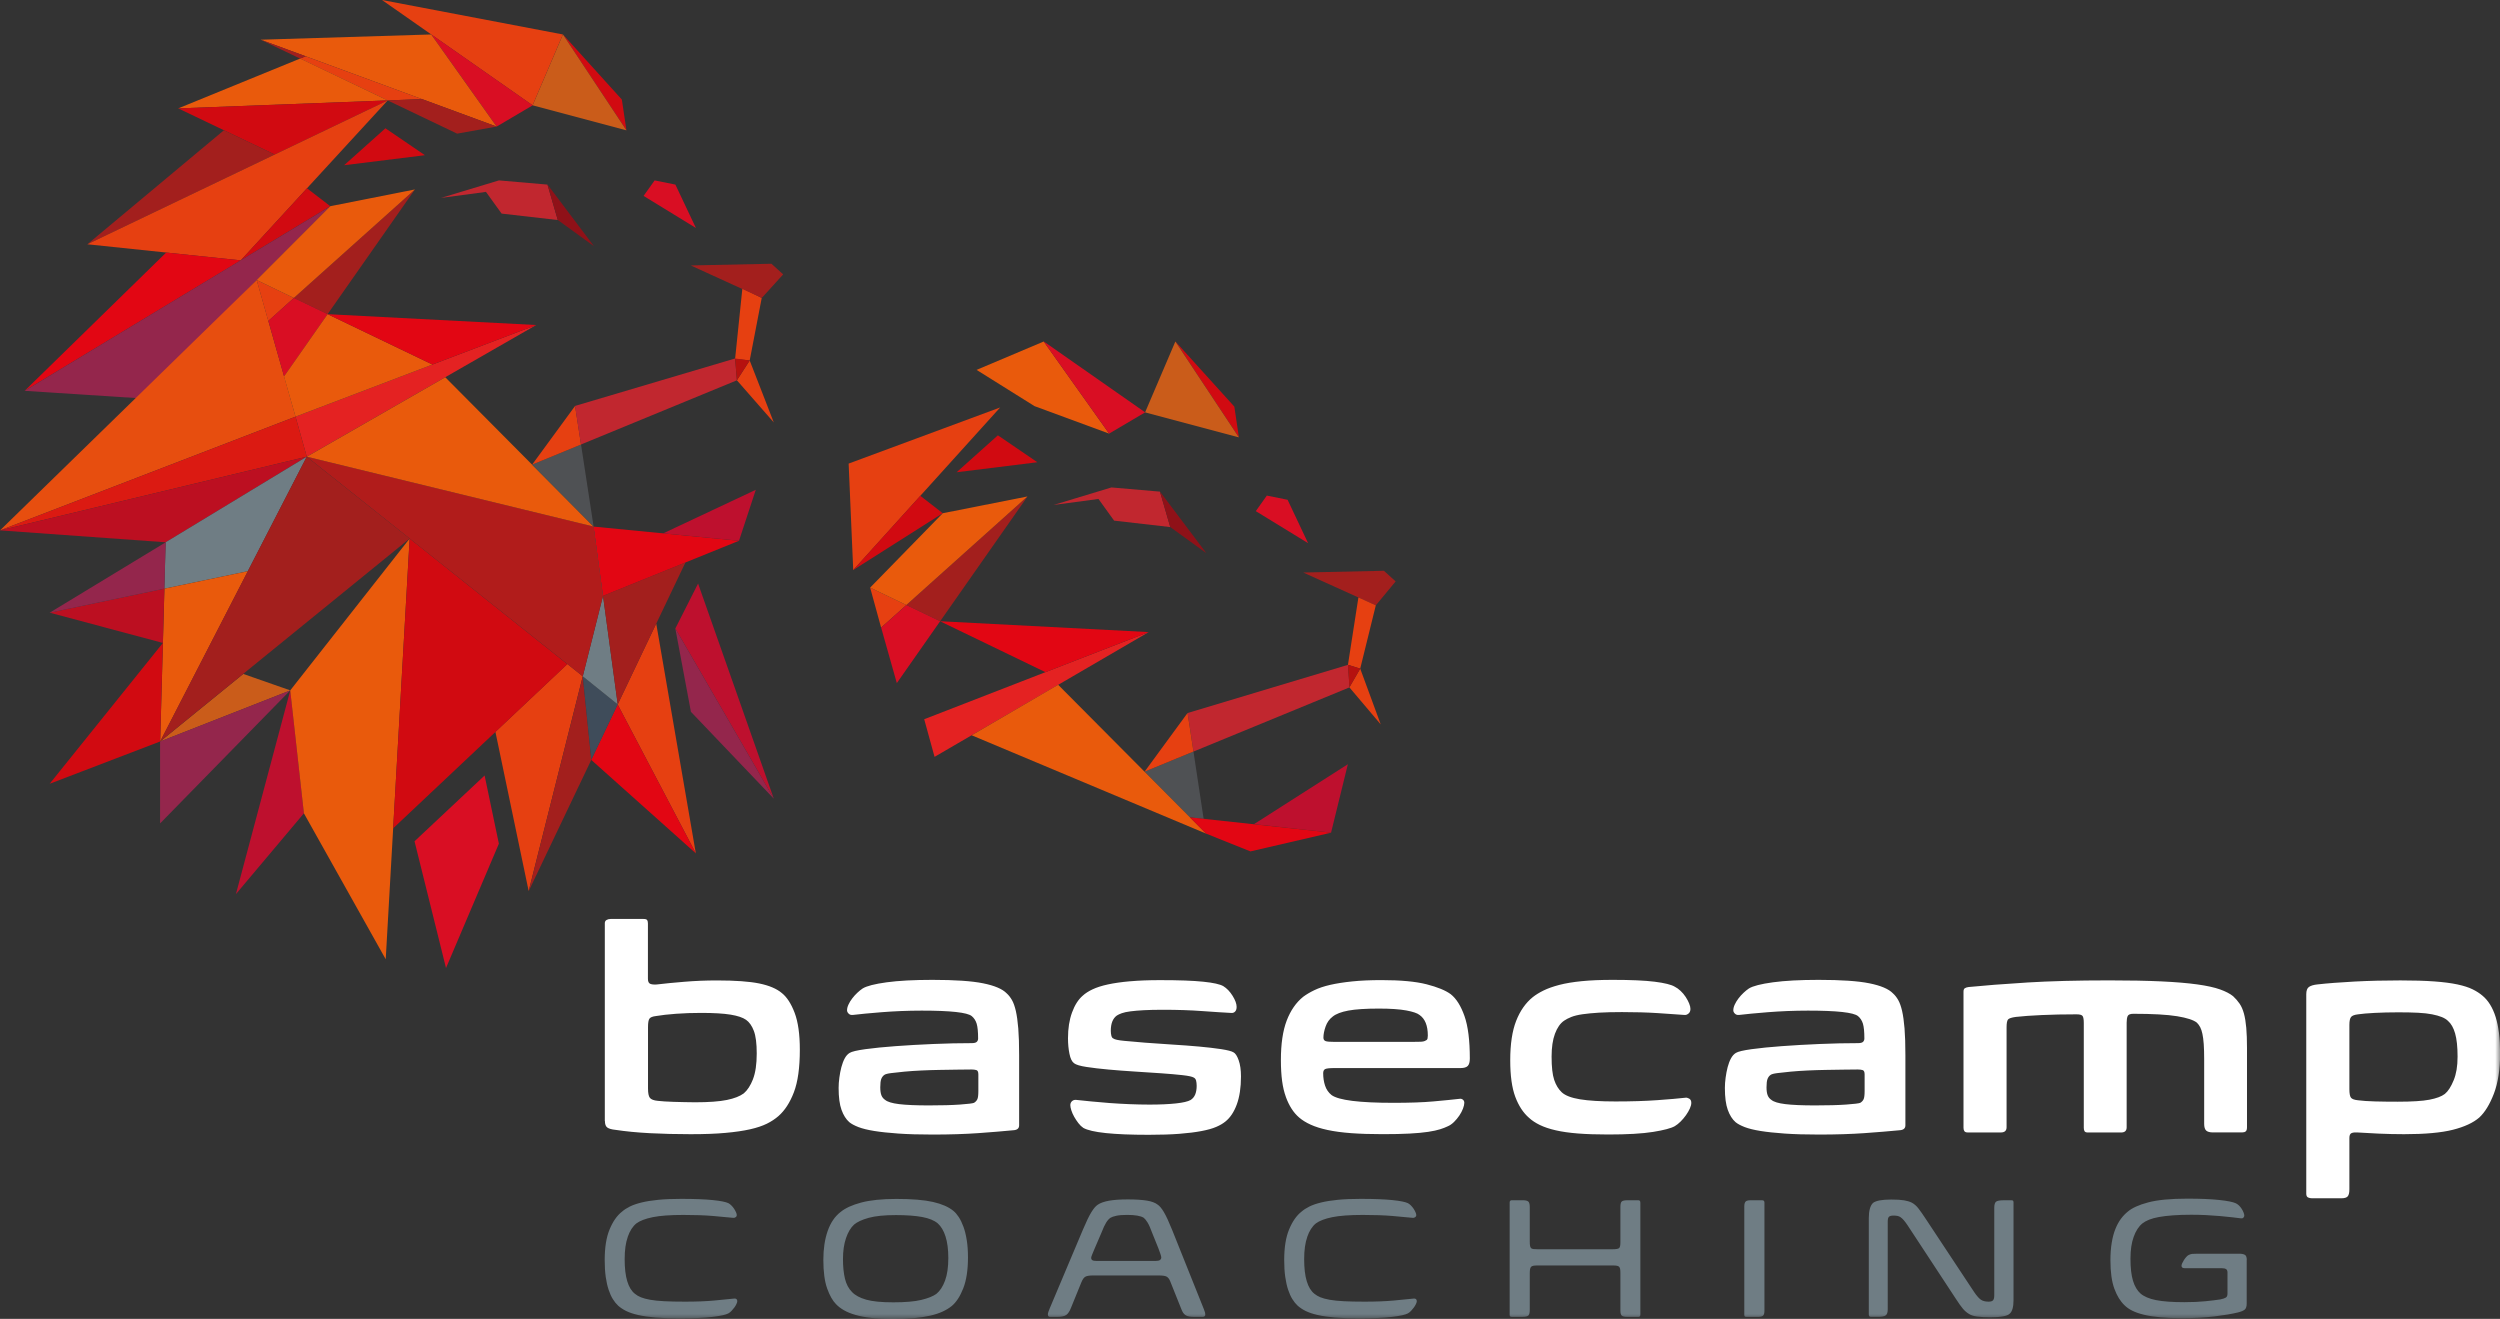 <svg xmlns="http://www.w3.org/2000/svg" width="254" height="134" viewBox="0 0 254 134" fill="none"><rect x="0" y="0" width="254" height="134" fill="#333333" stroke="none"/><g clip-path="url(#clip0_2157_827)"><path d="M57.195 3.502L63.647 13.241L63.18 10.116L57.195 3.502Z" fill="#D10A11"></path><path d="M57.194 3.502L54.114 10.7L63.645 13.241L57.194 3.502Z" fill="#CA5C1A"></path><path d="M38.81 0L43.794 3.486L54.111 10.7L57.191 3.502L38.81 0Z" fill="#E64011"></path><path d="M43.803 3.486L50.459 12.86L54.12 10.7L43.803 3.486Z" fill="#D90E23"></path><path d="M43.81 3.502L26.484 4.034L50.454 12.861L43.81 3.502Z" fill="#E95A0C"></path><path d="M31.053 5.719L30.487 5.951L39.386 10.203L42.877 10.07L31.053 5.719Z" fill="#E64011"></path><path d="M26.484 4.034L30.491 5.95L31.057 5.718L26.484 4.034ZM42.877 10.07L39.384 10.203L46.445 13.578L50.454 12.858L42.877 10.067V10.07Z" fill="#A31F1D"></path><path d="M30.494 5.949L18.108 11.012L39.391 10.202L30.494 5.946V5.949Z" fill="#E95A0C"></path><path d="M39.391 10.202L18.108 11.012L27.91 15.701L39.391 10.202Z" fill="#D10A11"></path><path d="M39.159 13.034L34.966 16.786L43.171 15.769L39.159 13.034Z" fill="#D10A11"></path><path d="M22.749 13.235L8.876 24.819L27.909 15.701L22.749 13.235Z" fill="#A31F1D"></path><path d="M39.39 10.202L8.876 24.818L24.46 26.453L39.39 10.202Z" fill="#E64011"></path><path d="M31.187 19.128L24.456 26.453L33.557 20.949L31.187 19.128Z" fill="#D10A11"></path><path d="M16.882 25.66L2.502 39.71L24.462 26.454L16.882 25.66Z" fill="#E20613"></path><path d="M33.564 20.949L2.502 39.71L14.117 40.461" fill="#94264C"></path><path d="M0 53.888L30.026 42.331L26.082 28.451L0 53.888Z" fill="#E74E0F"></path><path d="M42.158 19.246L29.855 30.271L33.286 31.918L42.158 19.246Z" fill="#A31F1D"></path><path d="M26.075 28.451L27.257 32.614L29.855 30.271L26.075 28.451Z" fill="#E64011"></path><path d="M29.858 30.271L27.261 32.598L28.86 38.251L33.289 31.918L29.858 30.271Z" fill="#D90E23"></path><path d="M54.478 33.023L30.026 42.332L31.168 46.399L54.478 33.023Z" fill="#E42222"></path><path d="M0 53.887L31.168 46.398L30.026 42.331L0 53.887Z" fill="#DB1A12"></path><path d="M0 53.887L16.831 55.095L31.168 46.398L0 53.887Z" fill="#BC0F21"></path><path d="M31.166 46.401L16.83 55.095L16.699 59.806L25.178 58.031L31.166 46.401Z" fill="#6F7D84"></path><path d="M25.186 58.033L16.707 59.807L16.277 75.335L25.186 58.033Z" fill="#E95A0C"></path><path d="M16.702 59.806L5.044 62.248L16.55 65.323L16.702 59.806Z" fill="#BC0F21"></path><path d="M16.27 75.334L5.044 79.633L16.55 65.323L16.27 75.334Z" fill="#D10A11"></path><path d="M24.716 68.472L16.277 75.334L29.497 70.144L24.716 68.472Z" fill="#CA5C1A"></path><path d="M16.265 75.335V83.661L29.488 70.145L16.265 75.335Z" fill="#94264C"></path><path d="M29.49 70.145L23.969 90.841L30.877 82.632L29.49 70.145Z" fill="#BE102E"></path><path d="M29.487 70.145L30.875 82.629L39.189 97.461L41.618 54.716L29.487 70.145Z" fill="#E95A0C"></path><path d="M57.647 67.461L50.334 74.357L53.712 90.528L59.205 68.713L57.647 67.461Z" fill="#E64011"></path><path d="M41.62 54.716L39.943 84.158L57.645 67.478L41.62 54.716Z" fill="#D10A11"></path><path d="M59.212 68.714L53.719 90.529L60.077 77.198L59.212 68.714Z" fill="#A31F1D"></path><path d="M66.672 63.349L62.753 71.574L70.697 86.703L66.672 63.349Z" fill="#E64011"></path><path d="M62.751 71.57L60.066 77.199L70.698 86.703L62.751 71.57Z" fill="#E20613"></path><path d="M59.211 68.714L60.076 77.198L62.76 71.57L59.211 68.714Z" fill="#3F4C5A"></path><path d="M61.267 60.539L59.211 68.714L62.76 71.57L61.267 60.539Z" fill="#6F7D84"></path><path d="M69.639 57.148L61.266 60.538L62.762 71.566L69.639 57.148Z" fill="#A31F1D"></path><path d="M60.304 53.502L61.259 60.54L75.082 54.942L60.304 53.502Z" fill="#E20613"></path><path d="M76.788 49.764L67.376 54.19L75.084 54.941L76.788 49.764Z" fill="#BE102E"></path><path d="M60.306 53.502L53.087 63.85L61.261 60.54L60.306 53.502Z" fill="#4F5154"></path><path d="M31.173 46.401L59.208 68.713L61.267 60.538L60.312 53.5L31.173 46.401Z" fill="#B11C1B"></path><path d="M31.164 46.401L16.265 75.334L41.619 54.715L31.164 46.401Z" fill="#A31F1D"></path><path d="M16.833 55.097L5.044 62.252L16.702 59.807L16.833 55.097Z" fill="#94264C"></path><path d="M49.236 78.79L42.116 85.473L45.314 98.349L50.686 85.72L49.236 78.79Z" fill="#D90E23"></path><path d="M70.925 59.288L68.614 63.856L78.618 81.145L70.925 59.288Z" fill="#BE102E"></path><path d="M68.614 63.855L70.198 72.32L78.618 81.144L68.614 63.855Z" fill="#94264C"></path><path d="M45.239 38.329L31.173 46.402L60.312 53.501" fill="#E95A0C"></path><path d="M59.032 45.163L54.062 47.209L60.311 53.502L59.032 45.163Z" fill="#4F5154"></path><path d="M58.429 41.244L54.062 47.209L59.032 45.163L58.429 41.244Z" fill="#E64011"></path><path d="M74.686 36.421L58.421 41.243L59.024 45.162L74.869 38.638L74.686 36.421Z" fill="#C1272F"></path><path d="M75.426 29.301L74.686 36.459L76.169 36.626L74.869 38.639L78.617 42.919L76.169 36.626L77.392 30.269L75.426 29.301Z" fill="#E64011"></path><path d="M76.169 36.625L74.686 36.421L74.869 38.638L76.169 36.625Z" fill="#B6110F"></path><path d="M78.377 26.797L70.181 26.97L77.4 30.268L79.571 27.876L78.377 26.797Z" fill="#A31F1D"></path><path d="M68.62 18.755L66.511 18.329L65.388 19.905L70.704 23.163L68.62 18.755Z" fill="#D90E23"></path><path d="M50.692 18.329L44.816 20.106L49.373 19.494L50.963 21.701L56.667 22.356L55.619 18.755L50.692 18.329Z" fill="#C1272F"></path><path d="M55.629 18.755L56.677 22.356L60.341 25.008L55.629 18.755Z" fill="#8F1118"></path><path d="M33.284 31.919L28.855 38.251L30.024 42.331L43.934 37.037L33.284 31.919Z" fill="#E95A0C"></path><path d="M33.279 31.919L43.93 37.037L54.471 33.022L33.279 31.919Z" fill="#E20613"></path><path d="M42.157 19.246L33.559 20.949L26.075 28.45L29.855 30.271L42.157 19.246Z" fill="#E95A0C"></path><path d="M119.423 34.697L125.874 44.436L125.408 41.312L119.423 34.697Z" fill="#D10A11"></path><path d="M119.417 34.697L116.341 41.896L125.868 44.436L119.417 34.697Z" fill="#CA5C1A"></path><path d="M99.22 37.581L105.111 41.265L112.688 44.056L106.041 34.697" fill="#E95A0C"></path><path d="M106.029 34.681L112.686 44.055L116.347 41.895" fill="#D90E23"></path><path d="M101.616 41.398L86.222 47.1L86.688 57.918" fill="#E64011"></path><path d="M93.501 50.373L86.683 57.917L95.784 52.144L93.501 50.373Z" fill="#D10A11"></path><path d="M101.385 44.229L97.192 47.981L105.395 46.964L101.385 44.229Z" fill="#D10A11"></path><path d="M88.407 59.701L89.521 63.766L92.084 61.469L88.407 59.701Z" fill="#E64011"></path><path d="M104.393 50.441L92.09 61.469L95.521 63.117L104.396 50.441H104.393ZM89.527 63.766L90.632 67.703L90.759 68.142L89.531 63.763L89.527 63.766Z" fill="#A31F1D"></path><path d="M92.09 61.47L89.527 63.766L91.117 69.404L95.518 63.117" fill="#D90E23"></path><path d="M104.386 50.441L95.785 52.144L88.407 59.701L92.084 61.469L104.386 50.441Z" fill="#E95A0C"></path><path d="M121.256 76.358L116.288 78.404L120.892 83.04L122.291 83.198L121.256 76.358Z" fill="#4F5154"></path><path d="M140.603 57.992L132.407 58.168L139.785 61.503L141.798 59.071L140.603 57.992Z" fill="#A31F1D"></path><path d="M138.015 60.699L136.951 67.545L138.198 67.932L137.097 69.835L140.283 73.6L138.198 67.932L139.782 61.503L138.015 60.699Z" fill="#E64011"></path><path d="M136.959 67.546L120.66 72.442L121.26 76.358L137.109 69.837L136.959 67.546Z" fill="#C1272F"></path><path d="M120.655 72.44L116.288 78.403L121.256 76.356L120.655 72.44Z" fill="#E64011"></path><path d="M136.943 77.644L127.403 83.735L135.236 84.598L136.943 77.644Z" fill="#BE102E"></path><path d="M116.709 64.219L93.899 73.074L94.951 76.897L116.709 64.219Z" fill="#E42222"></path><path d="M107.507 69.573L98.72 74.704L122.54 84.696" fill="#E95A0C"></path><path d="M120.884 83.04L122.539 84.697L127.046 86.502L135.254 84.598L120.884 83.04Z" fill="#E20613"></path><path d="M95.506 63.117L106.215 68.291L116.698 64.22L95.506 63.117Z" fill="#E20613"></path><path d="M112.922 49.524L107.043 51.304L111.603 50.692L113.192 52.896L118.897 53.551L117.849 49.95L112.922 49.524Z" fill="#C1272F"></path><path d="M117.855 49.949L118.901 53.55L122.568 56.205L117.855 49.949Z" fill="#8F1118"></path><path d="M130.82 50.778L128.711 50.352L127.588 51.931L132.904 55.189L130.82 50.778Z" fill="#D90E23"></path><path d="M138.198 67.933L136.951 67.546L137.1 69.837L138.198 67.933Z" fill="#B6110F"></path><mask id="mask0_2157_827" style="mask-type:luminance" maskUnits="userSpaceOnUse" x="0" y="0" width="254" height="134"><path d="M254 0H0V134H254V0Z" fill="white"></path></mask><g mask="url(#mask0_2157_827)"><path d="M234.597 100.268C234.41 100.395 234.317 100.642 234.317 101.013V121.279C234.317 121.474 234.376 121.601 234.494 121.66C234.613 121.718 234.75 121.746 234.905 121.746H237.873C238.205 121.746 238.426 121.678 238.535 121.542C238.644 121.406 238.697 121.171 238.697 120.84V115.614C238.697 115.342 238.775 115.175 238.933 115.116C239.089 115.058 239.285 115.039 239.521 115.058C240.109 115.095 240.824 115.135 241.667 115.175C242.51 115.212 243.372 115.234 244.252 115.234C246.386 115.234 248.044 115.082 249.22 114.783C250.396 114.483 251.288 114.069 251.895 113.54C252.464 113.015 252.959 112.208 253.379 111.117C253.798 110.026 254.01 108.663 254.01 107.028C254.01 105.51 253.858 104.274 253.556 103.319C253.251 102.364 252.806 101.644 252.218 101.159C251.945 100.924 251.612 100.71 251.22 100.516C250.828 100.321 250.315 100.157 249.677 100.018C249.039 99.882 248.252 99.78 247.31 99.712C246.37 99.644 245.223 99.61 243.873 99.61C243.089 99.61 242.305 99.619 241.521 99.638C240.737 99.656 239.978 99.687 239.244 99.724C238.51 99.765 237.82 99.808 237.173 99.857C236.526 99.907 235.947 99.959 235.44 100.018C235.067 100.058 234.79 100.139 234.603 100.265M249.291 109.757C249.027 110.409 248.728 110.873 248.395 111.145C248.063 111.398 247.543 111.593 246.837 111.729C246.131 111.865 245.055 111.933 243.605 111.933C242.762 111.933 241.994 111.924 241.297 111.905C240.6 111.887 240.028 111.846 239.577 111.788C239.204 111.751 238.964 111.661 238.859 111.525C238.75 111.389 238.697 111.095 238.697 110.65V104.138C238.697 103.73 238.756 103.458 238.874 103.319C238.992 103.183 239.226 103.096 239.58 103.056C239.972 102.998 240.532 102.948 241.257 102.911C241.982 102.874 242.796 102.852 243.695 102.852C244.461 102.852 245.12 102.868 245.68 102.896C246.24 102.923 246.713 102.979 247.105 103.056C247.496 103.134 247.823 103.226 248.091 103.334C248.355 103.443 248.567 103.572 248.722 103.73C249.036 104.002 249.276 104.425 249.441 105C249.605 105.575 249.689 106.357 249.689 107.352C249.689 108.348 249.556 109.111 249.291 109.76M205.884 99.829C203.523 99.975 201.569 100.126 200.02 100.281C199.865 100.299 199.737 100.339 199.638 100.398C199.538 100.457 199.492 100.574 199.492 100.747V114.588C199.492 114.724 199.52 114.835 199.579 114.925C199.638 115.011 199.756 115.058 199.93 115.058H203.28C203.672 115.058 203.868 114.881 203.868 114.532V104.37C203.868 103.962 203.918 103.699 204.014 103.582C204.114 103.464 204.378 103.378 204.808 103.319C205.495 103.242 206.369 103.177 207.439 103.13C208.506 103.081 209.688 103.056 210.979 103.056C211.312 103.056 211.517 103.115 211.595 103.232C211.672 103.35 211.713 103.582 211.713 103.934V114.591C211.713 114.727 211.738 114.838 211.788 114.928C211.837 115.014 211.949 115.061 212.127 115.061H215.508C215.881 115.061 216.068 114.885 216.068 114.535V103.906C216.068 103.616 216.102 103.39 216.17 103.236C216.239 103.081 216.432 103.001 216.743 103.001C218.702 103.001 220.186 103.084 221.194 103.248C222.202 103.415 222.874 103.634 223.206 103.906C223.343 104.042 223.455 104.197 223.545 104.373C223.636 104.549 223.707 104.772 223.766 105.044C223.825 105.316 223.869 105.662 223.9 106.079C223.928 106.496 223.944 107.019 223.944 107.64V114.18C223.944 114.511 224.012 114.739 224.149 114.866C224.286 114.993 224.522 115.055 224.855 115.055H227.794C227.95 115.055 228.074 115.021 228.161 114.953C228.248 114.885 228.295 114.742 228.295 114.529V106.468C228.295 105.671 228.27 104.988 228.221 104.425C228.171 103.86 228.093 103.381 227.984 102.979C227.875 102.58 227.729 102.243 227.542 101.971C227.356 101.699 227.135 101.446 226.88 101.211C226.566 100.958 226.127 100.729 225.558 100.525C224.989 100.321 224.217 100.151 223.237 100.015C222.258 99.879 221.038 99.777 219.579 99.709C218.121 99.641 216.36 99.607 214.304 99.607C211.05 99.607 208.245 99.681 205.884 99.826M189.445 110.851C189.445 111.259 189.41 111.537 189.342 111.683C189.274 111.828 189.162 111.951 189.003 112.047C188.866 112.106 188.39 112.165 187.578 112.223C186.763 112.282 185.712 112.31 184.418 112.31C183.124 112.31 182.073 112.267 181.376 112.177C180.679 112.091 180.216 111.948 179.979 111.754C179.802 111.636 179.674 111.482 179.597 111.287C179.519 111.092 179.478 110.82 179.478 110.468C179.478 110.078 179.513 109.797 179.581 109.621C179.65 109.445 179.752 109.309 179.889 109.213C179.985 109.136 180.222 109.071 180.595 109.025C180.968 108.975 181.413 108.929 181.933 108.879C182.452 108.83 183.024 108.793 183.653 108.762C184.278 108.734 184.903 108.712 185.519 108.703C186.135 108.694 186.729 108.685 187.298 108.675C187.868 108.666 188.347 108.66 188.739 108.66C188.934 108.66 189.099 108.678 189.239 108.719C189.376 108.759 189.445 108.904 189.445 109.157V110.851ZM193.588 107.204C193.588 106.113 193.56 105.211 193.501 104.487C193.442 103.767 193.358 103.174 193.252 102.707C193.143 102.24 193.012 101.869 192.854 101.597C192.698 101.325 192.521 101.1 192.325 100.927C191.893 100.479 191.096 100.139 189.93 99.904C188.763 99.669 187.043 99.554 184.773 99.554C182.891 99.554 181.345 99.638 180.129 99.802C178.912 99.969 178.1 100.176 177.69 100.429C177.513 100.547 177.332 100.692 177.146 100.868C176.959 101.044 176.788 101.233 176.632 101.437C176.477 101.641 176.349 101.851 176.25 102.064C176.15 102.277 176.104 102.472 176.104 102.648C176.104 102.766 176.156 102.877 176.265 102.985C176.374 103.093 176.514 103.137 176.691 103.118C177.024 103.081 177.441 103.035 177.942 102.985C178.443 102.936 178.999 102.889 179.618 102.84C180.234 102.79 180.891 102.753 181.587 102.722C182.284 102.695 182.984 102.679 183.69 102.679C186.63 102.679 188.325 102.865 188.773 103.236C189.009 103.43 189.174 103.687 189.274 104.008C189.37 104.33 189.42 104.83 189.42 105.513C189.42 105.649 189.376 105.761 189.286 105.85C189.199 105.937 189.025 105.983 188.773 105.983C187.538 105.983 186.235 106.011 184.863 106.07C183.491 106.128 182.213 106.203 181.027 106.289C179.842 106.376 178.822 106.478 177.97 106.595C177.118 106.713 176.583 106.839 176.368 106.975C176.172 107.093 176.004 107.278 175.867 107.532C175.73 107.785 175.618 108.082 175.528 108.422C175.441 108.762 175.373 109.117 175.323 109.488C175.273 109.859 175.248 110.208 175.248 110.539C175.248 111.472 175.345 112.214 175.541 112.758C175.736 113.302 176.001 113.722 176.334 114.013C176.548 114.189 176.856 114.353 177.261 114.511C177.662 114.665 178.197 114.798 178.863 114.906C179.528 115.014 180.346 115.101 181.317 115.169C182.287 115.237 183.447 115.271 184.801 115.271C186.542 115.271 188.092 115.221 189.445 115.126C190.798 115.03 191.973 114.931 192.972 114.835C193.383 114.817 193.588 114.65 193.588 114.338V107.213V107.204ZM168.122 99.743C167.114 99.616 165.686 99.554 163.845 99.554C162.629 99.554 161.584 99.598 160.7 99.687C159.82 99.774 159.058 99.901 158.423 100.067C157.786 100.234 157.254 100.423 156.821 100.636C156.389 100.849 156.028 101.075 155.733 101.307C155.008 101.891 154.445 102.695 154.044 103.715C153.642 104.738 153.44 106.076 153.44 107.729C153.44 109.287 153.611 110.524 153.953 111.438C154.296 112.353 154.762 113.064 155.35 113.571C155.642 113.843 156.013 114.087 156.451 114.3C156.893 114.514 157.431 114.696 158.069 114.841C158.706 114.987 159.459 115.095 160.33 115.163C161.201 115.231 162.224 115.265 163.4 115.265C165.341 115.265 166.859 115.178 167.954 115.002C169.049 114.826 169.786 114.631 170.159 114.418C170.355 114.3 170.551 114.146 170.747 113.951C170.943 113.756 171.124 113.543 171.292 113.308C171.456 113.073 171.59 112.848 171.69 112.622C171.789 112.4 171.836 112.208 171.836 112.053C171.836 111.84 171.761 111.695 171.615 111.615C171.469 111.537 171.344 111.506 171.248 111.528C170.561 111.605 169.612 111.689 168.399 111.775C167.182 111.862 165.764 111.908 164.137 111.908C162.61 111.908 161.403 111.834 160.523 111.689C159.643 111.543 159.024 111.305 158.672 110.975C158.339 110.663 158.084 110.245 157.907 109.72C157.73 109.194 157.642 108.406 157.642 107.355C157.642 106.422 157.754 105.646 157.982 105.034C158.209 104.422 158.517 103.977 158.908 103.705C159.104 103.569 159.35 103.443 159.643 103.325C159.935 103.208 160.318 103.115 160.787 103.047C161.257 102.979 161.817 102.926 162.464 102.886C163.111 102.849 163.885 102.828 164.784 102.828C166.137 102.828 167.341 102.862 168.399 102.93C169.456 102.998 170.368 103.062 171.133 103.118C171.27 103.137 171.407 103.093 171.543 102.985C171.68 102.877 171.749 102.716 171.749 102.503C171.749 102.348 171.705 102.163 171.615 101.947C171.528 101.733 171.41 101.514 171.264 101.288C171.117 101.066 170.946 100.859 170.75 100.676C170.554 100.491 170.358 100.352 170.162 100.253C169.811 100.04 169.13 99.87 168.119 99.743M142.877 102.661C143.552 102.787 144 102.939 144.214 103.112C144.784 103.501 145.067 104.203 145.067 105.214C145.067 105.312 145.057 105.408 145.039 105.504C145.02 105.603 144.961 105.671 144.861 105.708C144.762 105.785 144.591 105.829 144.348 105.841C144.102 105.85 143.785 105.856 143.393 105.856H135.604C135.116 105.856 134.802 105.829 134.665 105.77C134.528 105.711 134.46 105.594 134.46 105.421C134.46 105.09 134.534 104.716 134.681 104.296C134.827 103.878 135.066 103.541 135.399 103.288C135.732 103.016 136.261 102.812 136.985 102.676C137.71 102.54 138.749 102.472 140.099 102.472C141.275 102.472 142.202 102.537 142.877 102.661ZM130.637 111.435C130.97 112.35 131.421 113.052 131.99 113.537C132.304 113.809 132.696 114.053 133.166 114.266C133.635 114.48 134.208 114.662 134.886 114.807C135.564 114.953 136.36 115.061 137.281 115.129C138.202 115.197 139.269 115.231 140.485 115.231C141.542 115.231 142.448 115.212 143.203 115.172C143.956 115.132 144.591 115.073 145.098 114.996C145.608 114.919 146.012 114.832 146.317 114.733C146.622 114.637 146.871 114.538 147.067 114.443C147.303 114.347 147.521 114.195 147.729 113.991C147.935 113.787 148.115 113.568 148.274 113.333C148.429 113.098 148.554 112.866 148.641 112.631C148.728 112.397 148.774 112.202 148.774 112.047C148.774 111.911 148.725 111.803 148.628 111.726C148.529 111.649 148.423 111.618 148.305 111.639C147.617 111.717 146.737 111.806 145.661 111.902C144.584 112.001 143.222 112.047 141.577 112.047C138.108 112.047 136.012 111.785 135.287 111.259C134.973 111.006 134.752 110.684 134.625 110.295C134.497 109.905 134.435 109.488 134.435 109.04C134.435 108.827 134.503 108.685 134.64 108.617C134.777 108.549 135.1 108.515 135.611 108.515H148.395C148.746 108.515 148.992 108.44 149.129 108.295C149.266 108.15 149.334 107.899 149.334 107.55C149.334 105.702 149.154 104.262 148.79 103.229C148.426 102.197 147.963 101.458 147.393 101.01C146.864 100.621 146.046 100.287 144.939 100.003C143.832 99.721 142.308 99.579 140.37 99.579C139.234 99.579 138.239 99.622 137.387 99.712C136.534 99.799 135.791 99.916 135.153 100.061C134.516 100.207 133.978 100.389 133.536 100.602C133.094 100.815 132.718 101.041 132.404 101.273C131.679 101.857 131.122 102.664 130.727 103.696C130.335 104.728 130.139 106.06 130.139 107.695C130.139 109.33 130.304 110.517 130.64 111.432M114.814 99.697C113.943 99.774 113.193 99.882 112.565 100.018C111.936 100.154 111.42 100.321 111.006 100.516C110.596 100.71 110.263 100.924 110.008 101.159C109.557 101.548 109.193 102.117 108.919 102.868C108.645 103.619 108.508 104.487 108.508 105.482C108.508 106.048 108.558 106.574 108.655 107.059C108.751 107.547 108.91 107.869 109.124 108.023C109.32 108.178 109.74 108.304 110.387 108.403C111.034 108.502 111.778 108.589 112.621 108.666C113.464 108.743 114.359 108.811 115.308 108.87C116.257 108.929 117.15 108.987 117.983 109.046C118.817 109.105 119.535 109.167 120.142 109.235C120.748 109.303 121.131 109.386 121.287 109.482C121.405 109.541 121.483 109.643 121.523 109.788C121.56 109.933 121.582 110.116 121.582 110.329C121.582 110.66 121.532 110.947 121.436 111.191C121.336 111.435 121.181 111.624 120.966 111.76C120.692 111.914 120.192 112.032 119.467 112.109C118.742 112.186 117.849 112.227 116.792 112.227C116.145 112.227 115.47 112.211 114.764 112.183C114.058 112.155 113.373 112.115 112.708 112.066C112.042 112.016 111.423 111.964 110.857 111.905C110.288 111.846 109.818 111.797 109.448 111.76C109.233 111.723 109.059 111.754 108.935 111.862C108.807 111.97 108.745 112.109 108.745 112.285C108.745 112.421 108.779 112.597 108.848 112.811C108.916 113.024 109.012 113.243 109.14 113.469C109.267 113.695 109.411 113.908 109.566 114.112C109.722 114.316 109.89 114.477 110.067 114.594C110.891 115.061 113.103 115.296 116.708 115.296C117.921 115.296 118.966 115.262 119.837 115.194C120.708 115.126 121.455 115.033 122.07 114.915C122.686 114.798 123.187 114.659 123.57 114.492C123.952 114.328 124.26 114.146 124.497 113.951C124.985 113.562 125.374 112.984 125.657 112.214C125.94 111.445 126.083 110.496 126.083 109.368C126.083 108.706 126.005 108.156 125.847 107.717C125.691 107.278 125.514 107.012 125.318 106.914C125.122 106.796 124.705 106.691 124.067 106.592C123.43 106.496 122.68 106.407 121.818 106.329C120.957 106.252 120.039 106.184 119.072 106.125C118.101 106.067 117.196 106.005 116.353 105.937C115.51 105.869 114.792 105.804 114.195 105.748C113.597 105.69 113.24 105.612 113.121 105.513C113.022 105.476 112.953 105.38 112.916 105.235C112.876 105.09 112.857 104.92 112.857 104.725C112.857 103.987 113.062 103.47 113.473 103.177C113.591 103.1 113.756 103.022 113.974 102.942C114.188 102.865 114.484 102.8 114.854 102.753C115.227 102.704 115.681 102.667 116.22 102.636C116.758 102.608 117.398 102.593 118.145 102.593C119.613 102.593 120.951 102.636 122.158 102.726C123.361 102.812 124.338 102.877 125.081 102.914C125.237 102.933 125.371 102.889 125.48 102.781C125.588 102.673 125.641 102.512 125.641 102.299C125.641 101.987 125.504 101.613 125.231 101.174C124.957 100.735 124.643 100.411 124.291 100.194C123.959 99.999 123.284 99.848 122.263 99.743C121.243 99.635 119.775 99.582 117.856 99.582C116.699 99.582 115.684 99.622 114.814 99.7M99.401 110.851C99.401 111.259 99.367 111.537 99.298 111.683C99.23 111.828 99.118 111.951 98.959 112.047C98.822 112.106 98.346 112.165 97.534 112.223C96.72 112.282 95.668 112.31 94.374 112.31C93.08 112.31 92.026 112.267 91.332 112.177C90.635 112.091 90.172 111.948 89.936 111.754C89.758 111.636 89.631 111.482 89.553 111.287C89.475 111.092 89.435 110.82 89.435 110.468C89.435 110.078 89.469 109.797 89.537 109.621C89.606 109.445 89.708 109.309 89.845 109.213C89.942 109.136 90.178 109.071 90.551 109.025C90.921 108.975 91.37 108.929 91.889 108.879C92.408 108.83 92.981 108.793 93.609 108.762C94.234 108.734 94.859 108.712 95.475 108.703C96.091 108.694 96.685 108.685 97.255 108.675C97.824 108.666 98.303 108.66 98.695 108.66C98.891 108.66 99.056 108.678 99.196 108.719C99.332 108.759 99.401 108.904 99.401 109.157V110.851ZM103.544 107.204C103.544 106.113 103.516 105.211 103.457 104.487C103.398 103.767 103.314 103.174 103.208 102.707C103.099 102.24 102.969 101.869 102.81 101.597C102.651 101.325 102.477 101.1 102.281 100.927C101.849 100.479 101.053 100.139 99.886 99.904C98.72 99.669 96.999 99.554 94.729 99.554C92.847 99.554 91.301 99.638 90.085 99.802C88.869 99.969 88.057 100.176 87.646 100.429C87.469 100.547 87.288 100.692 87.102 100.868C86.915 101.044 86.744 101.233 86.589 101.437C86.43 101.641 86.305 101.851 86.206 102.064C86.106 102.277 86.06 102.472 86.06 102.648C86.06 102.766 86.113 102.877 86.222 102.985C86.327 103.093 86.47 103.137 86.648 103.118C86.981 103.081 87.397 103.035 87.898 102.985C88.399 102.936 88.956 102.889 89.575 102.84C90.191 102.79 90.847 102.753 91.544 102.722C92.237 102.695 92.94 102.679 93.646 102.679C96.586 102.679 98.278 102.865 98.729 103.236C98.965 103.43 99.13 103.687 99.23 104.008C99.326 104.33 99.376 104.83 99.376 105.513C99.376 105.649 99.332 105.761 99.242 105.85C99.155 105.937 98.981 105.983 98.729 105.983C97.494 105.983 96.191 106.011 94.819 106.07C93.447 106.128 92.169 106.203 90.984 106.289C89.799 106.376 88.778 106.478 87.926 106.595C87.074 106.713 86.539 106.839 86.324 106.975C86.128 107.093 85.96 107.278 85.823 107.532C85.686 107.785 85.575 108.082 85.484 108.422C85.397 108.762 85.326 109.117 85.279 109.488C85.229 109.859 85.204 110.208 85.204 110.539C85.204 111.472 85.301 112.214 85.497 112.758C85.693 113.302 85.957 113.722 86.29 114.013C86.505 114.189 86.812 114.353 87.217 114.511C87.618 114.665 88.153 114.798 88.819 114.906C89.484 115.014 90.302 115.101 91.273 115.169C92.243 115.237 93.404 115.271 94.757 115.271C96.499 115.271 98.048 115.221 99.401 115.126C100.754 115.03 101.93 114.931 102.928 114.835C103.339 114.817 103.544 114.65 103.544 114.338V107.213V107.204ZM76.507 109.64C76.252 110.292 75.938 110.774 75.568 111.086C75.176 111.377 74.604 111.602 73.848 111.757C73.092 111.911 72.022 111.992 70.628 111.992C70.277 111.992 69.91 111.985 69.527 111.976C69.145 111.967 68.784 111.958 68.439 111.948C68.096 111.939 67.785 111.924 67.512 111.905C67.238 111.887 67.011 111.868 66.837 111.846C66.426 111.809 66.156 111.704 66.028 111.54C65.9 111.377 65.838 111.058 65.838 110.592V104.342C65.838 103.912 65.888 103.631 65.984 103.495C66.081 103.359 66.299 103.273 66.631 103.232C67.201 103.137 67.891 103.056 68.703 102.998C69.515 102.939 70.364 102.911 71.244 102.911C72.516 102.911 73.512 102.97 74.227 103.087C74.943 103.205 75.465 103.378 75.798 103.613C76.131 103.847 76.395 104.221 76.591 104.738C76.787 105.254 76.884 106.017 76.884 107.031C76.884 108.122 76.756 108.994 76.501 109.646M61.459 113.889C61.459 114.22 61.542 114.446 61.707 114.56C61.872 114.678 62.152 114.755 62.544 114.795C63.561 114.949 64.725 115.064 66.028 115.132C67.331 115.2 68.706 115.234 70.156 115.234C71.605 115.234 72.731 115.191 73.711 115.101C74.691 115.014 75.524 114.891 76.209 114.736C76.893 114.582 77.462 114.39 77.913 114.168C78.364 113.945 78.756 113.685 79.089 113.395C79.736 112.829 80.259 112.023 80.66 110.972C81.061 109.921 81.263 108.481 81.263 106.651C81.263 105.075 81.086 103.823 80.734 102.899C80.383 101.974 79.951 101.307 79.441 100.899C78.912 100.451 78.144 100.126 77.132 99.919C76.125 99.715 74.697 99.613 72.856 99.613C71.72 99.613 70.616 99.656 69.549 99.746C68.482 99.833 67.537 99.925 66.712 100.024C66.42 100.043 66.199 100.018 66.05 99.95C65.903 99.882 65.829 99.712 65.829 99.44V93.833C65.829 93.679 65.804 93.561 65.754 93.484C65.704 93.407 65.583 93.367 65.387 93.367H62.037C61.882 93.367 61.745 93.401 61.627 93.469C61.508 93.537 61.449 93.648 61.449 93.806V113.896L61.459 113.889Z" fill="white"></path><path d="M228.273 128.008C228.273 127.739 228.208 127.566 228.08 127.492C227.953 127.418 227.763 127.377 227.517 127.377H223.25C223.013 127.377 222.842 127.384 222.73 127.396C222.618 127.408 222.503 127.442 222.385 127.501C222.304 127.535 222.217 127.603 222.13 127.702C222.043 127.801 221.962 127.906 221.89 128.017C221.819 128.129 221.76 128.237 221.713 128.342C221.666 128.447 221.641 128.533 221.641 128.605C221.641 128.768 221.753 128.849 221.977 128.849H225.732C225.931 128.849 226.077 128.88 226.174 128.945C226.267 129.009 226.313 129.124 226.313 129.288V131.426C226.313 131.624 226.261 131.76 226.155 131.828C226.049 131.899 225.862 131.961 225.592 132.02C225.215 132.079 224.715 132.14 224.083 132.205C223.455 132.27 222.733 132.301 221.925 132.301C220.702 132.301 219.744 132.23 219.05 132.091C218.357 131.952 217.834 131.729 217.48 131.426C217.137 131.123 216.882 130.688 216.711 130.122C216.54 129.556 216.456 128.812 216.456 127.887C216.456 126.963 216.565 126.271 216.783 125.662C217.001 125.053 217.296 124.599 217.672 124.296C217.85 124.157 218.074 124.03 218.351 123.919C218.627 123.808 218.963 123.718 219.355 123.647C219.75 123.576 220.217 123.52 220.758 123.48C221.299 123.44 221.921 123.418 222.628 123.418C223.122 123.418 223.614 123.431 224.108 123.452C224.603 123.477 225.072 123.508 225.517 123.548C225.962 123.588 226.376 123.628 226.752 123.672C227.128 123.712 227.446 123.752 227.704 123.786C227.797 123.798 227.875 123.771 227.934 123.706C227.993 123.641 228.021 123.573 228.021 123.505C228.021 123.424 227.996 123.319 227.95 123.199C227.903 123.075 227.841 122.955 227.763 122.831C227.685 122.707 227.598 122.596 227.499 122.497C227.399 122.398 227.29 122.318 227.172 122.259C226.88 122.12 226.307 122.006 225.461 121.916C224.615 121.826 223.533 121.783 222.217 121.783C220.537 121.783 219.218 121.91 218.267 122.16C217.315 122.411 216.615 122.729 216.167 123.115C215.921 123.313 215.691 123.557 215.479 123.842C215.268 124.129 215.081 124.469 214.923 124.868C214.764 125.263 214.64 125.727 214.553 126.252C214.465 126.778 214.419 127.374 214.419 128.039C214.419 129.241 214.553 130.206 214.817 130.929C215.081 131.652 215.43 132.221 215.865 132.629C216.064 132.826 216.319 133.006 216.633 133.163C216.945 133.321 217.336 133.457 217.806 133.574C218.276 133.692 218.836 133.778 219.483 133.837C220.13 133.896 220.895 133.924 221.775 133.924C222.963 133.924 224.037 133.865 224.995 133.748C225.953 133.63 226.743 133.497 227.365 133.346C227.707 133.265 227.94 133.163 228.071 133.049C228.202 132.935 228.264 132.728 228.264 132.437V128.005L228.273 128.008ZM204.574 122.176C204.574 122.105 204.562 122.049 204.54 122.009C204.515 121.969 204.459 121.947 204.362 121.947H203.588C203.177 121.947 202.913 121.996 202.795 122.095C202.677 122.194 202.617 122.408 202.617 122.735V131.618C202.617 131.841 202.58 132.001 202.502 132.1C202.425 132.199 202.269 132.249 202.036 132.249C201.718 132.249 201.463 132.184 201.267 132.057C201.075 131.927 200.841 131.664 200.571 131.269L195.703 123.91C195.398 123.443 195.14 123.072 194.928 122.797C194.717 122.522 194.487 122.321 194.241 122.191C194.029 122.086 193.768 122.006 193.457 121.953C193.146 121.901 192.707 121.873 192.144 121.873C191.205 121.873 190.586 121.99 190.294 122.222C190.01 122.503 189.87 123.016 189.87 123.764V133.559C189.87 133.71 189.942 133.788 190.082 133.788H190.875C191.217 133.788 191.454 133.738 191.591 133.639C191.724 133.54 191.793 133.34 191.793 133.034V124.117C191.793 123.882 191.83 123.721 191.908 123.635C191.986 123.548 192.141 123.502 192.374 123.502C192.527 123.502 192.664 123.514 192.779 123.536C192.897 123.56 193.006 123.607 193.105 123.675C193.205 123.746 193.311 123.845 193.423 123.971C193.535 124.101 193.662 124.268 193.802 124.478L198.739 131.995C199.009 132.415 199.243 132.74 199.435 132.969C199.628 133.197 199.837 133.374 200.061 133.503C200.26 133.633 200.54 133.72 200.897 133.766C201.255 133.812 201.681 133.837 202.176 133.837C203.28 133.837 203.952 133.714 204.185 133.469C204.443 133.247 204.574 132.793 204.574 132.103V122.17V122.176ZM179.267 122.176C179.267 122.024 179.189 121.947 179.036 121.947H177.839C177.603 121.947 177.441 121.99 177.354 122.08C177.267 122.166 177.22 122.333 177.22 122.581V133.565C177.22 133.636 177.232 133.692 177.254 133.732C177.279 133.772 177.335 133.794 177.431 133.794H178.648C178.884 133.794 179.046 133.751 179.133 133.661C179.22 133.574 179.267 133.414 179.267 133.179V122.176ZM166.657 122.176C166.657 122.024 166.591 121.947 166.464 121.947H165.335C165.052 121.947 164.865 121.987 164.772 122.071C164.678 122.151 164.632 122.34 164.632 122.63V126.24C164.632 126.543 164.588 126.735 164.498 126.809C164.408 126.883 164.199 126.923 163.873 126.923H156.221C156.043 126.923 155.903 126.917 155.798 126.905C155.692 126.892 155.611 126.861 155.558 126.809C155.505 126.756 155.471 126.676 155.452 126.571C155.434 126.466 155.424 126.32 155.424 126.132V122.646C155.424 122.355 155.375 122.163 155.275 122.077C155.176 121.99 154.983 121.944 154.703 121.944H153.592C153.533 121.944 153.483 121.962 153.443 121.996C153.403 122.03 153.381 122.089 153.381 122.173V133.562C153.381 133.633 153.393 133.689 153.415 133.729C153.44 133.769 153.496 133.791 153.592 133.791H154.721C155.005 133.791 155.191 133.744 155.284 133.652C155.378 133.559 155.424 133.37 155.424 133.092V129.396C155.424 129.21 155.434 129.062 155.452 128.957C155.471 128.852 155.505 128.771 155.558 128.713C155.611 128.654 155.692 128.617 155.798 128.598C155.903 128.58 156.043 128.571 156.221 128.571H163.857C164.034 128.571 164.171 128.58 164.271 128.598C164.37 128.617 164.448 128.651 164.501 128.703C164.554 128.756 164.588 128.836 164.607 128.941C164.625 129.046 164.632 129.186 164.632 129.362V133.145C164.632 133.401 164.675 133.574 164.765 133.661C164.852 133.748 165.033 133.794 165.303 133.794H166.467C166.597 133.794 166.66 133.717 166.66 133.565V122.176H166.657ZM132.817 125.662C133.029 125.053 133.321 124.599 133.697 124.296C134.061 124.027 134.615 123.817 135.355 123.665C136.096 123.514 137.128 123.437 138.46 123.437C139.635 123.437 140.637 123.471 141.467 123.542C142.295 123.613 142.985 123.675 143.539 123.733C143.611 123.746 143.685 123.724 143.769 123.672C143.85 123.619 143.894 123.545 143.894 123.452C143.894 123.372 143.866 123.27 143.813 123.156C143.76 123.038 143.695 122.921 143.62 122.806C143.542 122.689 143.455 122.581 143.356 122.482C143.256 122.383 143.153 122.302 143.048 122.244C142.777 122.114 142.248 122.009 141.461 121.928C140.674 121.848 139.604 121.805 138.251 121.805C137.358 121.805 136.581 121.836 135.924 121.901C135.265 121.966 134.699 122.055 134.223 122.173C133.747 122.29 133.349 122.426 133.032 122.584C132.714 122.741 132.45 122.914 132.238 123.1C131.731 123.495 131.312 124.095 130.979 124.896C130.643 125.696 130.475 126.738 130.475 128.023C130.475 128.666 130.509 129.235 130.581 129.733C130.652 130.23 130.749 130.663 130.873 131.037C130.997 131.411 131.14 131.729 131.305 131.992C131.47 132.255 131.644 132.474 131.834 132.65C132.067 132.86 132.347 133.046 132.671 133.204C132.994 133.361 133.396 133.494 133.878 133.605C134.36 133.717 134.938 133.8 135.613 133.859C136.288 133.918 137.097 133.945 138.037 133.945C139.458 133.945 140.587 133.896 141.421 133.797C142.254 133.698 142.796 133.578 143.044 133.438C143.15 133.38 143.256 133.296 143.362 133.185C143.468 133.074 143.564 132.956 143.654 132.836C143.741 132.712 143.813 132.595 143.866 132.477C143.919 132.36 143.947 132.267 143.947 132.196C143.947 132.103 143.915 132.032 143.859 131.986C143.8 131.939 143.729 131.921 143.648 131.933C143.119 131.992 142.438 132.06 141.601 132.134C140.764 132.211 139.778 132.249 138.64 132.249C137.816 132.249 137.116 132.233 136.54 132.205C135.965 132.177 135.483 132.125 135.094 132.057C134.705 131.986 134.391 131.902 134.151 131.803C133.909 131.705 133.707 131.584 133.542 131.445C133.2 131.176 132.941 130.753 132.767 130.175C132.59 129.597 132.503 128.846 132.503 127.925C132.503 127.004 132.609 126.271 132.82 125.665M117.855 128.017C117.768 128.082 117.607 128.113 117.37 128.113H111.429C111.205 128.113 111.056 128.085 110.978 128.033C110.9 127.98 110.863 127.9 110.863 127.795C110.863 127.736 110.894 127.628 110.959 127.47C111.025 127.313 111.096 127.133 111.18 126.936L111.902 125.254C112.088 124.775 112.25 124.429 112.387 124.213C112.521 123.996 112.667 123.835 112.819 123.73C112.947 123.65 113.152 123.579 113.429 123.52C113.706 123.461 114.067 123.434 114.515 123.434C115.336 123.434 115.902 123.533 116.207 123.73C116.325 123.823 116.453 123.984 116.596 124.213C116.736 124.441 116.894 124.8 117.072 125.291L117.687 126.815C117.768 127.037 117.84 127.232 117.899 127.402C117.958 127.572 117.986 127.693 117.986 127.761C117.986 127.866 117.942 127.949 117.852 128.014M109.874 130.27C109.992 129.98 110.126 129.791 110.278 129.711C110.431 129.631 110.676 129.587 111.018 129.587H117.737C118.114 129.587 118.375 129.624 118.521 129.702C118.667 129.779 118.789 129.927 118.882 130.15L120.011 132.972C120.07 133.136 120.135 133.268 120.204 133.374C120.275 133.479 120.359 133.562 120.459 133.627C120.558 133.692 120.683 133.735 120.829 133.76C120.975 133.785 121.156 133.794 121.367 133.794H122.195C122.288 133.794 122.356 133.769 122.397 133.723C122.437 133.676 122.459 133.63 122.459 133.584C122.459 133.513 122.45 133.438 122.431 133.355C122.412 133.272 122.375 133.163 122.316 133.021L119.09 124.961C118.761 124.141 118.481 123.542 118.254 123.156C118.026 122.769 117.809 122.513 117.61 122.386C117.373 122.2 117.016 122.064 116.533 121.984C116.051 121.904 115.404 121.86 114.592 121.86C113.781 121.86 113.165 121.904 112.67 121.993C112.176 122.083 111.793 122.219 111.525 122.404C111.326 122.534 111.112 122.785 110.882 123.159C110.651 123.533 110.365 124.123 110.026 124.93L106.657 132.919C106.527 133.21 106.465 133.423 106.465 133.55C106.465 133.714 106.539 133.794 106.695 133.794H107.454C107.852 133.794 108.144 133.729 108.328 133.602C108.508 133.472 108.664 133.247 108.794 132.919L109.871 130.274L109.874 130.27ZM96.013 130.119C95.789 130.722 95.497 131.167 95.133 131.46C94.791 131.705 94.281 131.909 93.599 132.072C92.918 132.236 91.973 132.317 90.76 132.317C89.546 132.317 88.641 132.227 88.001 132.045C87.36 131.862 86.881 131.603 86.563 131.266C86.221 130.926 85.985 130.478 85.848 129.918C85.714 129.359 85.646 128.691 85.646 127.921C85.646 127.102 85.749 126.395 85.954 125.792C86.159 125.189 86.433 124.732 86.775 124.417C87.092 124.148 87.587 123.919 88.255 123.733C88.924 123.548 89.848 123.452 91.024 123.452C92.094 123.452 92.977 123.517 93.677 123.644C94.377 123.774 94.909 123.987 95.273 124.293C95.615 124.596 95.879 125.041 96.066 125.625C96.253 126.209 96.349 126.939 96.349 127.816C96.349 128.75 96.237 129.519 96.013 130.119ZM98.219 125.987C98.138 125.467 98.026 125.013 97.883 124.63C97.74 124.247 97.584 123.916 97.407 123.65C97.229 123.381 97.049 123.171 96.859 123.02C96.377 122.624 95.687 122.321 94.788 122.117C93.889 121.913 92.651 121.811 91.077 121.811C89.609 121.811 88.414 121.935 87.497 122.179C86.579 122.423 85.879 122.744 85.397 123.143C84.822 123.588 84.386 124.228 84.094 125.063C83.801 125.897 83.652 126.877 83.652 127.999C83.652 129.226 83.783 130.196 84.041 130.916C84.299 131.633 84.601 132.162 84.94 132.502C85.164 132.737 85.434 132.944 85.752 133.123C86.069 133.306 86.458 133.463 86.915 133.596C87.372 133.729 87.913 133.834 88.539 133.902C89.161 133.973 89.892 134.007 90.725 134.007C91.559 134.007 92.24 133.979 92.868 133.921C93.497 133.862 94.05 133.778 94.526 133.667C95.002 133.556 95.416 133.42 95.771 133.256C96.122 133.092 96.43 132.907 96.688 132.697C97.145 132.323 97.537 131.726 97.861 130.91C98.184 130.091 98.346 129.04 98.346 127.758C98.346 127.102 98.306 126.515 98.222 125.996M63.779 125.662C63.99 125.053 64.286 124.599 64.659 124.296C65.023 124.027 65.577 123.817 66.317 123.665C67.057 123.514 68.093 123.437 69.421 123.437C70.597 123.437 71.599 123.471 72.429 123.542C73.257 123.613 73.947 123.675 74.501 123.733C74.572 123.746 74.647 123.724 74.731 123.672C74.815 123.619 74.855 123.545 74.855 123.452C74.855 123.372 74.827 123.27 74.775 123.156C74.722 123.038 74.656 122.921 74.582 122.806C74.504 122.689 74.417 122.581 74.317 122.482C74.218 122.383 74.115 122.302 74.009 122.244C73.739 122.114 73.21 122.009 72.423 121.928C71.636 121.848 70.566 121.805 69.213 121.805C68.32 121.805 67.543 121.836 66.886 121.901C66.227 121.966 65.661 122.055 65.185 122.173C64.709 122.29 64.311 122.426 63.993 122.584C63.676 122.741 63.412 122.914 63.2 123.1C62.693 123.495 62.273 124.095 61.94 124.896C61.605 125.696 61.437 126.738 61.437 128.023C61.437 128.666 61.471 129.235 61.542 129.733C61.614 130.23 61.71 130.663 61.835 131.037C61.959 131.411 62.102 131.729 62.267 131.992C62.432 132.255 62.609 132.474 62.796 132.65C63.032 132.86 63.309 133.046 63.633 133.204C63.956 133.361 64.357 133.494 64.839 133.605C65.322 133.717 65.9 133.8 66.575 133.859C67.25 133.918 68.059 133.945 68.998 133.945C70.42 133.945 71.549 133.896 72.382 133.797C73.216 133.698 73.757 133.578 74.006 133.438C74.112 133.38 74.218 133.296 74.323 133.185C74.429 133.074 74.526 132.956 74.616 132.836C74.706 132.715 74.775 132.595 74.827 132.477C74.88 132.36 74.908 132.267 74.908 132.196C74.908 132.103 74.88 132.032 74.821 131.986C74.762 131.939 74.691 131.921 74.61 131.933C74.081 131.992 73.4 132.06 72.563 132.134C71.729 132.211 70.74 132.249 69.602 132.249C68.777 132.249 68.081 132.233 67.502 132.205C66.927 132.177 66.445 132.125 66.056 132.057C65.667 131.986 65.353 131.902 65.113 131.803C64.874 131.705 64.668 131.584 64.504 131.445C64.161 131.176 63.903 130.753 63.729 130.175C63.552 129.597 63.465 128.846 63.465 127.925C63.465 127.004 63.57 126.271 63.782 125.665" fill="#6F7D84"></path></g></g><defs><clipPath id="clip0_2157_827"><rect width="254" height="134" fill="white"></rect></clipPath></defs></svg>